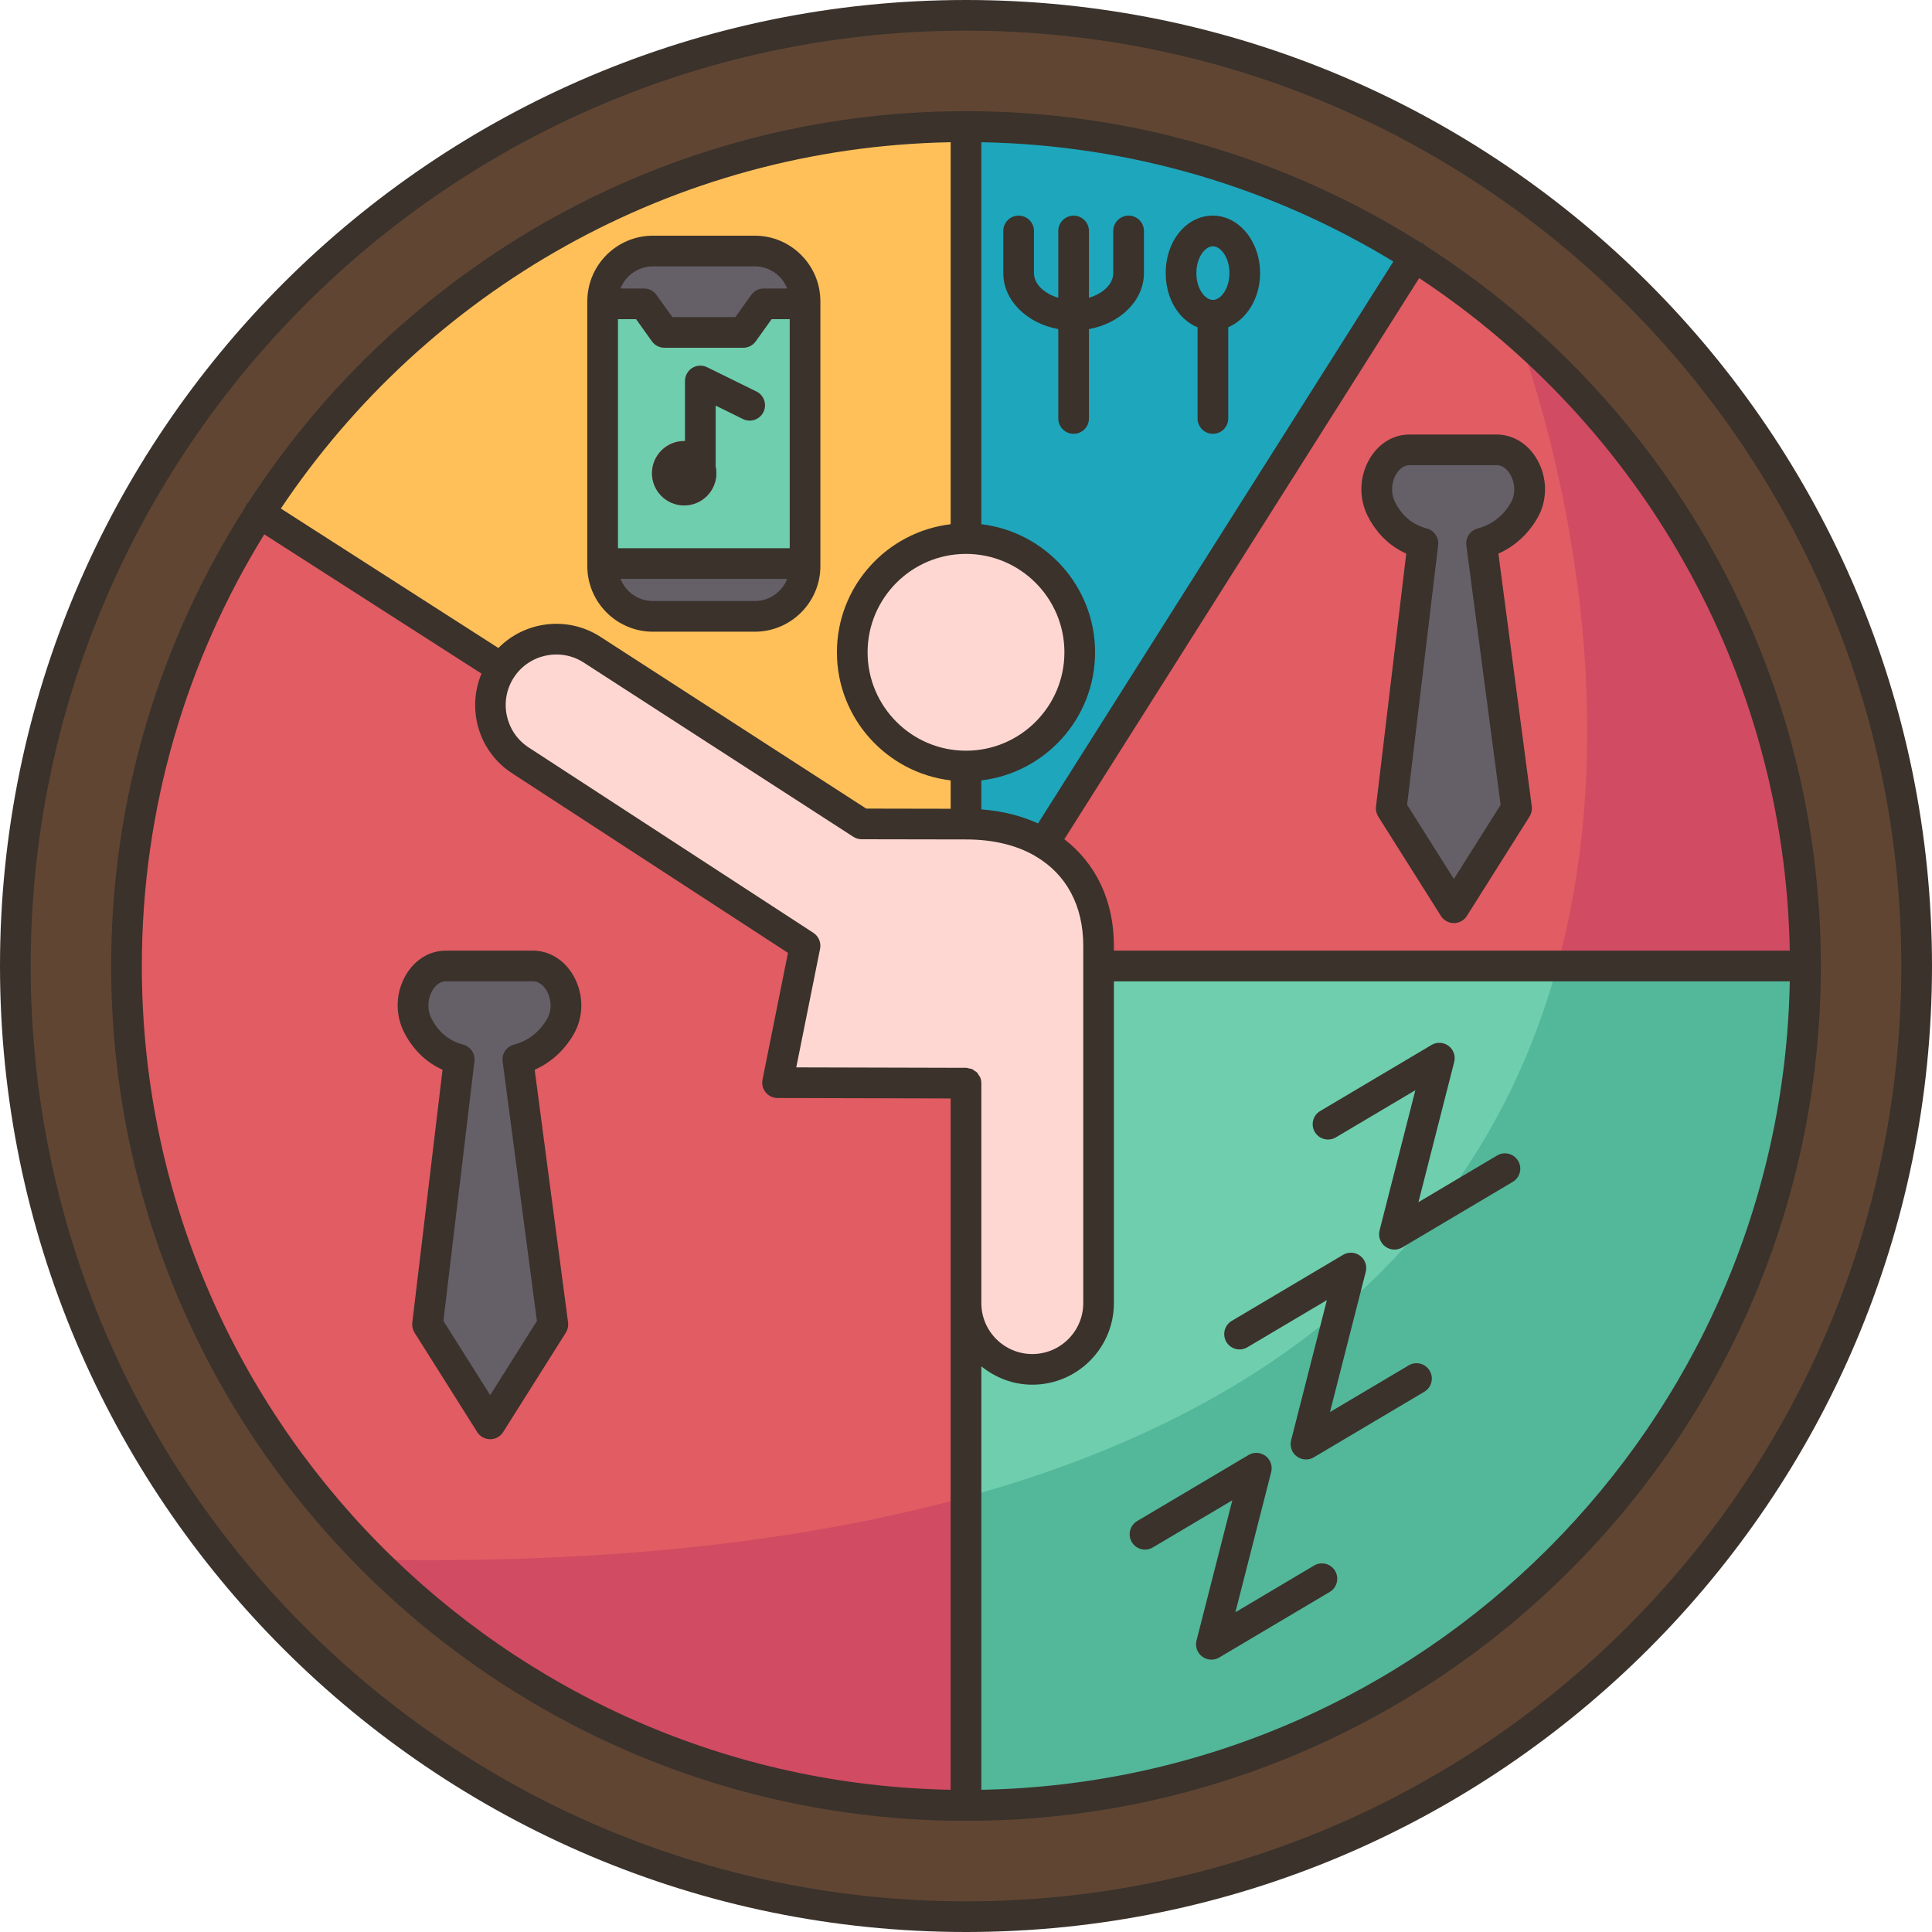 <?xml version="1.0" encoding="UTF-8"?><svg xmlns="http://www.w3.org/2000/svg" xmlns:xlink="http://www.w3.org/1999/xlink" height="126.0" preserveAspectRatio="xMidYMid meet" version="1.0" viewBox="0.0 0.0 126.0 126.0" width="126.0" zoomAndPan="magnify"><g><g><g id="change1_1"><circle cx="63" cy="63" fill="#e15c63" r="62"/></g><g><g id="change2_1"><path d="M63,1c34.24,0,62,27.76,62,62s-27.76,62-62,62S1,97.24,1,63S28.76,1,63,1z M63,117.75 c30.24,0,54.75-24.51,54.75-54.75c0-19.48-10.17-36.58-25.48-46.28C83.8,11.36,73.76,8.25,63,8.25 c-19.36,0-36.36,10.04-46.1,25.2C11.43,41.97,8.25,52.12,8.25,63C8.25,93.24,32.76,117.75,63,117.75z" fill="#604533"/></g><g id="change3_1"><path d="M117.75,63c0,30.24-24.51,54.75-54.75,54.75V84.98c0,1.2,0.48,2.28,1.27,3.06 c0.78,0.78,1.86,1.27,3.05,1.27c2.39,0,4.33-1.94,4.33-4.33V63H117.75z" fill="#6fceae"/></g><g id="change4_1"><path d="M63,8.25v26.87c4.1,0,7.42,3.32,7.42,7.42c0,4.1-3.32,7.42-7.42,7.42v3.79 c2,0,3.71,0.45,5.06,1.25l24.21-38.28C83.8,11.36,73.76,8.25,63,8.25z" fill="#1ea6bc"/></g><g id="change5_1"><path d="M63,49.96v3.79l-6.8-0.02L38.61,42.37c-0.72-0.47-1.53-0.69-2.33-0.69 c-1.39,0-2.74,0.67-3.57,1.9L16.9,33.45C26.64,18.29,43.64,8.25,63,8.25v26.87c-4.1,0-7.42,3.32-7.42,7.42S58.9,49.96,63,49.96z M52.5,36.92v-0.17V19.81v-0.16c0-1.81-1.47-3.28-3.28-3.28h-6.64c-1.81,0-3.28,1.47-3.28,3.28v0.16v16.94v0.17 c0,1.81,1.47,3.28,3.28,3.28h6.64C51.03,40.2,52.5,38.73,52.5,36.92z" fill="#ffc05a"/></g><g id="change6_2"><path d="M68.06,55c2.31,1.37,3.59,3.76,3.59,6.68V63v21.98c0,2.39-1.94,4.33-4.33,4.33 c-1.19,0-2.27-0.49-3.05-1.27C63.48,87.26,63,86.18,63,84.98V70.64l-12.29-0.03l1.79-8.93l-18.57-12.1 c-1.99-1.29-2.55-3.95-1.26-5.94c0.01-0.02,0.03-0.04,0.04-0.06c0.83-1.23,2.18-1.9,3.57-1.9c0.8,0,1.61,0.22,2.33,0.69 L56.2,53.73l6.8,0.02C65,53.75,66.71,54.2,68.06,55z" fill="#ffd7d2"/></g><g id="change6_1"><circle cx="63" cy="42.54" fill="#ffd7d2" r="7.42"/></g><g id="change7_2"><path d="M39.3,36.75h13.2v0.17c0,1.81-1.47,3.28-3.28,3.28h-6.64c-1.81,0-3.28-1.47-3.28-3.28V36.75z" fill="#655f68"/></g><g id="change7_1"><path d="M49.22,16.37c1.81,0,3.28,1.47,3.28,3.28v0.16h-2.69l-1.34,1.87H45.9h-2.57L42,19.81h-2.7v-0.16 c0-1.81,1.47-3.28,3.28-3.28H49.22z" fill="#655f68"/></g><g id="change3_2"><path d="M45.67,29.05c-0.31-0.18-0.67-0.29-1.05-0.29c-1.16,0-2.1,0.94-2.1,2.1s0.94,2.1,2.1,2.1 s2.1-0.94,2.1-2.1C46.72,30.08,46.3,29.41,45.67,29.05z M52.5,19.81v16.94H39.3V19.81H42l1.33,1.87h2.57h2.57l1.34-1.87H52.5z" fill="#6fceae"/></g><g id="change7_4"><path d="M34.76,63c1.69,0,2.75,2.32,1.77,3.98c-0.64,1.08-1.58,1.8-2.76,2.11l2.29,17.29l-4.09,6.48 l-4.09-6.48l2.07-17.29c-1.22-0.32-2.12-1.08-2.7-2.22C26.38,65.18,27.43,63,29.08,63h2.89H34.76z" fill="#655f68"/></g><g id="change7_3"><path d="M97.61,29.34c1.69,0,2.75,2.32,1.77,3.98c-0.64,1.08-1.58,1.8-2.76,2.11l2.29,17.29l-4.09,6.48 l-4.09-6.48l2.07-17.29c-1.22-0.32-2.12-1.08-2.7-2.22c-0.87-1.69,0.18-3.87,1.83-3.87h2.89H97.61z" fill="#655f68"/></g></g><g><g><g><g id="change8_1"><path d="M63,97.63v20.12c-15.12,0-28.81-6.13-38.72-16.03C40.02,102,52.75,100.46,63,97.63z" fill="#d14b62"/></g><g id="change9_1"><path d="M87.41,85.41c2.42-2.06,4.5-4.26,6.28-6.55c3.89-4.98,6.38-10.4,7.87-15.86h16.19 c0,30.24-24.51,54.75-54.75,54.75V97.63C73.55,94.73,81.49,90.47,87.41,85.41z" fill="#53b79a"/></g><g id="change8_2"><path d="M117.75,63h-16.19c5.53-20.15-2.4-40.73-2.63-41.31C110.46,31.72,117.75,46.51,117.75,63z" fill="#d14b62"/></g></g></g></g></g><g fill="#3a322b" id="change10_1"><path d="M92.939,16.008c-0.046-0.044-0.082-0.096-0.138-0.132c-0.053-0.033-0.112-0.042-0.167-0.064 C84.043,10.397,73.885,7.25,63,7.25c-19.607,0-36.869,10.183-46.811,25.529c-0.042,0.044-0.092,0.077-0.126,0.13 s-0.043,0.113-0.066,0.169C10.469,41.73,7.25,51.993,7.25,63c0,30.741,25.01,55.75,55.75,55.75s55.75-25.01,55.75-55.75 C118.75,43.273,108.443,25.92,92.939,16.008z M116.725,62H72.646v-0.322c0-2.958-1.193-5.375-3.234-6.947l23.143-36.595 C106.858,27.59,116.388,43.688,116.725,62z M64,70.641c0-0.138-0.028-0.269-0.079-0.389c-0.021-0.049-0.06-0.086-0.088-0.131 c-0.04-0.064-0.073-0.133-0.126-0.187c-0.043-0.043-0.1-0.067-0.149-0.101c-0.056-0.039-0.105-0.086-0.168-0.113 c-0.053-0.023-0.116-0.022-0.173-0.035c-0.071-0.016-0.138-0.044-0.215-0.044L51.93,69.612l1.554-7.739 c0.081-0.401-0.092-0.812-0.435-1.035L34.478,48.747c-1.523-0.992-1.957-3.039-0.966-4.563c0.988-1.521,3.033-1.958,4.557-0.974 l17.584,11.364c0.162,0.104,0.349,0.16,0.541,0.16l6.804,0.012c0.001,0,0.001,0,0.002,0c1.767,0,3.284,0.373,4.489,1.065 c0.014,0.01,0.021,0.025,0.036,0.034c0.018,0.012,0.039,0.016,0.058,0.026c1.951,1.163,3.064,3.177,3.064,5.807v23.306 c0,1.832-1.491,3.323-3.323,3.323S64,86.816,64,84.984V70.641z M64,52.786v-1.891c4.171-0.497,7.418-4.05,7.418-8.353 S68.171,34.685,64,34.189V9.275c9.819,0.181,19.007,2.992,26.872,7.781L67.697,53.702C66.606,53.204,65.365,52.888,64,52.786z M63,36.124c3.539,0,6.418,2.879,6.418,6.418S66.539,48.959,63,48.959s-6.418-2.879-6.418-6.418S59.461,36.124,63,36.124z M62,9.275v24.914c-4.171,0.497-7.418,4.05-7.418,8.353s3.247,7.856,7.418,8.353v1.85l-5.508-0.01L39.155,41.53 c-2.145-1.385-4.927-1.021-6.651,0.731l-14.188-9.096C27.793,19.016,43.807,9.61,62,9.275z M9.25,63 c0-10.316,2.927-19.958,7.986-28.152l14.168,9.083c-0.975,2.316-0.195,5.073,1.983,6.491l18.003,11.722l-1.66,8.268 c-0.059,0.293,0.017,0.598,0.206,0.83c0.189,0.231,0.473,0.366,0.772,0.367L62,71.638v13.346v31.741 C32.823,116.188,9.25,92.303,9.25,63z M64,116.725V89.108c0.914,0.738,2.06,1.198,3.323,1.198c2.935,0,5.323-2.388,5.323-5.323V64 h44.079C116.194,92.843,92.843,116.194,64,116.725z" fill="inherit"/><path d="M63,0C28.262,0,0,28.262,0,63s28.262,63,63,63s63-28.262,63-63S97.738,0,63,0z M63,124 C29.364,124,2,96.636,2,63S29.364,2,63,2s61,27.364,61,61S96.636,124,63,124z" fill="inherit"/><path d="M34.758,61.999h-5.679c-1.041,0-1.979,0.557-2.572,1.527c-0.704,1.149-0.762,2.605-0.151,3.8 c0.574,1.124,1.43,1.955,2.506,2.44l-1.973,16.495c-0.027,0.228,0.025,0.458,0.147,0.652l4.087,6.482 c0.183,0.291,0.502,0.467,0.846,0.467s0.663-0.176,0.846-0.467l4.086-6.482c0.125-0.198,0.176-0.433,0.146-0.664l-2.177-16.483 c1.046-0.464,1.908-1.239,2.522-2.276c0.692-1.17,0.694-2.649,0.005-3.858C36.813,62.609,35.827,61.999,34.758,61.999z M35.67,66.471c-0.506,0.854-1.23,1.411-2.154,1.657c-0.486,0.129-0.801,0.599-0.735,1.097l2.236,16.927l-3.048,4.835 l-3.052-4.841l2.025-16.934c0.059-0.495-0.255-0.958-0.737-1.085c-0.93-0.247-1.606-0.806-2.068-1.71 c-0.292-0.571-0.262-1.295,0.076-1.847c0.13-0.213,0.417-0.571,0.867-0.571h5.679c0.492,0,0.793,0.436,0.9,0.624 C35.909,65.062,36.062,65.809,35.67,66.471z" fill="inherit"/><path d="M91.929,28.339c-1.041,0-1.978,0.557-2.572,1.527c-0.704,1.149-0.762,2.605-0.151,3.8 c0.573,1.123,1.43,1.954,2.506,2.44l-1.973,16.495c-0.027,0.228,0.025,0.458,0.147,0.652l4.087,6.482 c0.183,0.291,0.502,0.467,0.846,0.467s0.663-0.176,0.846-0.467l4.087-6.482c0.125-0.197,0.176-0.433,0.146-0.664l-2.177-16.484 c1.046-0.464,1.908-1.239,2.521-2.276c0.693-1.17,0.695-2.648,0.006-3.857c-0.583-1.023-1.569-1.633-2.638-1.633H91.929z M98.508,30.963c0.25,0.438,0.403,1.186,0.011,1.848c-0.505,0.854-1.229,1.412-2.154,1.657c-0.486,0.129-0.8,0.599-0.734,1.097 l2.236,16.927l-3.048,4.834l-3.052-4.84l2.025-16.934c0.059-0.495-0.255-0.957-0.736-1.085c-0.931-0.248-1.607-0.807-2.069-1.711 c-0.292-0.571-0.262-1.295,0.076-1.847c0.131-0.213,0.417-0.571,0.867-0.571h5.679C98.1,30.339,98.402,30.775,98.508,30.963z" fill="inherit"/><path d="M85.702,102.101l-5.133,3.045l2.335-9.146c0.1-0.392-0.046-0.806-0.37-1.048 c-0.323-0.242-0.762-0.265-1.109-0.06l-7.261,4.308c-0.475,0.282-0.631,0.895-0.35,1.37c0.281,0.475,0.894,0.633,1.37,0.35 l5.185-3.076l-2.335,9.146c-0.1,0.392,0.046,0.806,0.37,1.048c0.177,0.133,0.388,0.2,0.599,0.2c0.176,0,0.353-0.046,0.51-0.14 l7.209-4.277c0.475-0.282,0.631-0.895,0.35-1.37C86.791,101.975,86.178,101.818,85.702,102.101z" fill="inherit"/><path d="M91.87,89.046l-5.133,3.045l2.334-9.146c0.1-0.392-0.046-0.806-0.37-1.048 c-0.323-0.242-0.761-0.265-1.109-0.06l-7.261,4.308c-0.475,0.282-0.631,0.895-0.35,1.37c0.281,0.476,0.894,0.632,1.37,0.35 l5.185-3.076l-2.334,9.146c-0.1,0.392,0.046,0.806,0.37,1.048c0.177,0.133,0.388,0.2,0.599,0.2c0.176,0,0.353-0.046,0.51-0.14 l7.209-4.277c0.475-0.282,0.631-0.895,0.35-1.37C92.959,88.92,92.345,88.764,91.87,89.046z" fill="inherit"/><path d="M97.638,75.358l-5.132,3.045l2.334-9.147c0.1-0.392-0.046-0.805-0.37-1.048 c-0.323-0.242-0.761-0.265-1.109-0.059l-7.261,4.308c-0.475,0.282-0.631,0.895-0.35,1.37c0.281,0.475,0.895,0.632,1.37,0.35 l5.185-3.076l-2.334,9.146c-0.1,0.392,0.046,0.806,0.37,1.048c0.177,0.133,0.388,0.2,0.599,0.2c0.176,0,0.353-0.046,0.51-0.14 l7.208-4.277c0.475-0.282,0.631-0.895,0.35-1.37S98.113,75.076,97.638,75.358z" fill="inherit"/><path d="M82.18,17.812c0-2.067-1.381-3.749-3.078-3.749c-1.726,0-3.078,1.646-3.078,3.749 c0,1.671,0.861,3.039,2.078,3.535v5.945c0,0.552,0.448,1,1,1s1-0.448,1-1V21.34C81.307,20.831,82.18,19.45,82.18,17.812z M79.102,19.56c-0.51,0-1.078-0.718-1.078-1.748s0.568-1.749,1.078-1.749s1.078,0.718,1.078,1.749S79.611,19.56,79.102,19.56z" fill="inherit"/><path d="M73.604,14.063c-0.552,0-1,0.448-1,1v2.749c0,0.71-0.664,1.336-1.586,1.607v-4.355 c0-0.552-0.448-1-1-1s-1,0.448-1,1v4.355c-0.922-0.27-1.586-0.897-1.586-1.607v-2.749c0-0.552-0.448-1-1-1s-1,0.448-1,1v2.749 c0,1.785,1.538,3.277,3.586,3.652v5.828c0,0.552,0.448,1,1,1s1-0.448,1-1v-5.828c2.048-0.375,3.586-1.867,3.586-3.652v-2.749 C74.604,14.511,74.157,14.063,73.604,14.063z" fill="inherit"/><path d="M42.582,41.198h6.642c2.359,0,4.279-1.92,4.279-4.279V19.65c0-2.359-1.92-4.279-4.279-4.279h-6.642 c-2.359,0-4.279,1.92-4.279,4.279v17.269C38.303,39.278,40.223,41.198,42.582,41.198z M41.483,20.815l1.035,1.447 c0.188,0.263,0.491,0.418,0.813,0.418h5.143c0.323,0,0.626-0.156,0.813-0.418l1.035-1.447h1.181v14.939h-11.2V20.815H41.483z M49.224,39.198h-6.642c-0.961,0-1.781-0.6-2.116-1.444h10.873C51.005,38.598,50.185,39.198,49.224,39.198z M42.582,17.371h6.642 c0.961,0,1.782,0.6,2.116,1.444h-1.532c-0.323,0-0.626,0.156-0.813,0.418l-1.035,1.447h-4.113l-1.035-1.447 c-0.188-0.263-0.491-0.418-0.813-0.418h-1.532C40.8,17.971,41.621,17.371,42.582,17.371z" fill="inherit"/><path d="M44.62,32.964c1.16,0,2.1-0.94,2.1-2.1c0-0.15-0.017-0.296-0.047-0.438v-3.973l1.778,0.875 c0.497,0.246,1.095,0.04,1.339-0.455c0.244-0.496,0.04-1.095-0.455-1.339l-3.22-1.585c-0.309-0.153-0.677-0.134-0.97,0.048 c-0.293,0.183-0.472,0.503-0.472,0.849v3.923c-0.018,0-0.035-0.005-0.053-0.005c-1.16,0-2.1,0.94-2.1,2.1 S43.46,32.964,44.62,32.964z" fill="inherit"/></g></g></svg>